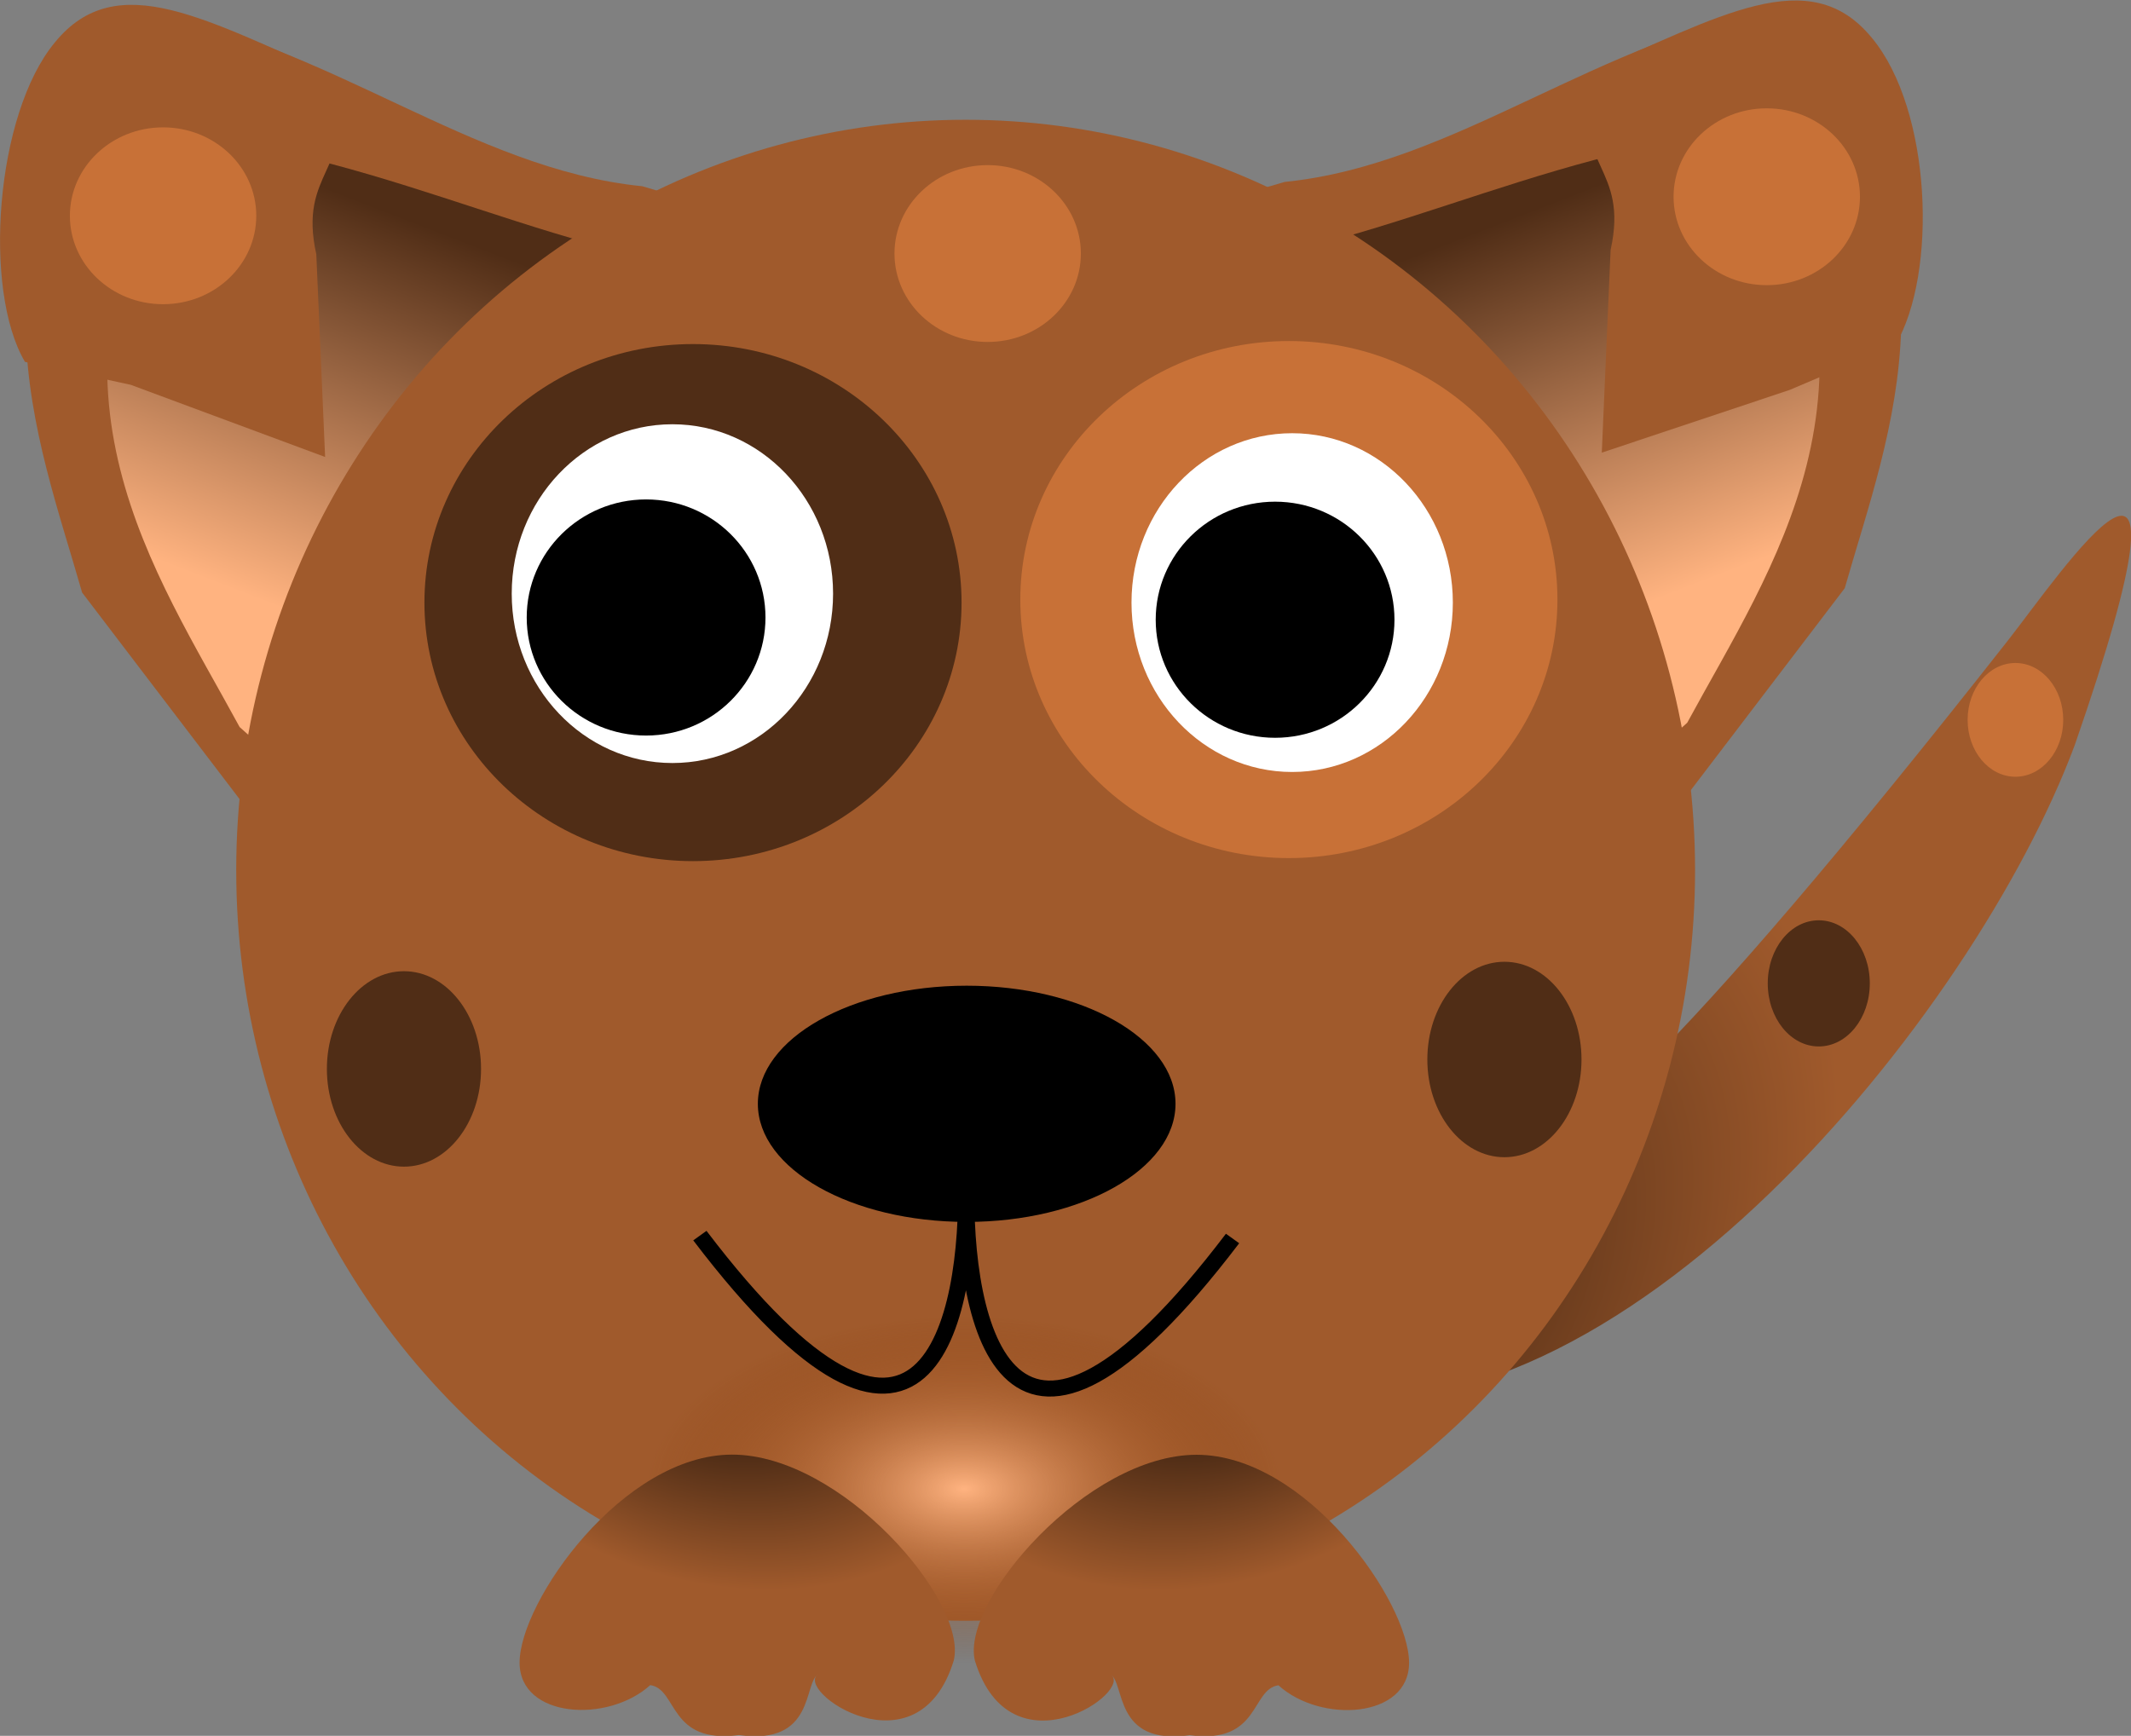 <svg xmlns="http://www.w3.org/2000/svg" viewBox="0 0 309.411 252.086"><rect x="0" y="0" width="309.411" height="252.086" fill="#808080" stroke="none"/><defs><radialGradient id="c" gradientUnits="userSpaceOnUse" cy="433.61" cx="583.55" gradientTransform="matrix(.821 .57 -.885 1.273 42.724 -90.325)" r="21.268"><stop offset="0" stop-color="#502d16"/><stop offset="1" stop-color="#a05a2c"/></radialGradient><radialGradient id="d" gradientUnits="userSpaceOnUse" cy="167.83" cx="562.48" gradientTransform="matrix(1 0 0 1.161 0 -27.069)" r="4.319"><stop offset="0" stop-color="#ffb380"/><stop offset="1" stop-color="#803300" stop-opacity="0"/></radialGradient><radialGradient id="e" gradientUnits="userSpaceOnUse" cy="469.88" cx="863.84" gradientTransform="matrix(-.473 1.102 -1.368 -.587 1147.1 119.44)" r="13.596"><stop offset="0"/><stop offset="1" stop-color="#a05a2c"/></radialGradient><radialGradient id="f" gradientUnits="userSpaceOnUse" cy="469.88" cx="863.84" gradientTransform="matrix(.473 1.102 1.368 -.587 -925.82 119.45)" r="13.596"><stop offset="0"/><stop offset="1" stop-color="#a05a2c"/></radialGradient><linearGradient id="a" x1="507.04" gradientUnits="userSpaceOnUse" y1="419.48" gradientTransform="matrix(-1.058 .446 .383 .907 984.54 -205.39)" x2="506.46" y2="393.66"><stop offset="0" stop-color="#ffb380"/><stop offset="1" stop-color="#502d16"/></linearGradient><linearGradient id="b" x1="507.04" gradientUnits="userSpaceOnUse" y1="419.48" gradientTransform="matrix(-1.058 .446 .383 .907 520.51 147.2)" x2="506.46" y2="393.66"><stop offset="0" stop-color="#ffb380"/><stop offset="1" stop-color="#502d16"/></linearGradient></defs><g transform="matrix(2.392 0 0 2.323 -124.683 -1656.62)"><path d="M149.27 769.95l14.831-20.039c2.753-9.95 7.522-21.297-3.404-36.43-11.558 2.05-20.162 9.955-30.6 11.031l-24.018 7.308 21.322 19.376z" fill-rule="evenodd" fill="#a05a2c"/><g fill-rule="evenodd"><path d="M71.94 770.22l-14.831-20.039c-2.753-9.95-7.522-21.297 3.404-36.431 11.558 2.05 20.162 9.955 30.6 11.031l24.018 7.308-21.322 19.376z" fill="#a05a2c"/><path d="M597.92 424.73l20.649-18.989c5.16-9.803 12.844-20.852 4-36.994-13.202 1.125-24.39 8.391-36.148 8.626l-28.084 5.41 19.423 21.264z" fill="url(#a)" transform="matrix(-1 0 0 1 685.24 352.85)"/><path d="M53.64 735.76c-2.57-4.491-1.802-15.485 1.82-19.976 3.79-4.778 9.246-1.33 17.29 2.216.877 5.902-2.545 5.81-1.425 11.04l.535 12.666-11.8-4.512z" fill="#a05a2c"/></g><path d="M133.89 777.31l20.649-18.989c5.16-9.803 12.844-20.852 4-36.994-13.202 1.125-24.39 8.391-36.148 8.626l-28.084 5.41 19.423 21.264z" fill-rule="evenodd" fill="url(#b)"/><path d="M131.12 800.38s-17.226-5.104-5.29-5.415c7.635.241 13.816-3.38 17.333-8.59 3.099-.23 10.258-6.221 30.838-33.19 3.203-4.196 12.437-18.324 4.062 6.534-6.093 16.861-27.677 44.315-46.944 40.661z" fill-rule="evenodd" fill="url(#c)"/><ellipse rx="44.276" transform="matrix(1 0 0 .869 -100.35 660.63)" ry="53.99" cy="123.03" cx="211.09" fill-rule="evenodd" fill="#a05a2c"/><ellipse rx="16.302" transform="translate(-440.98 640.67)" ry="16.162" cy="110.14" cx="535.17" fill-rule="evenodd" fill="#502d16"/><ellipse rx="9.753" transform="translate(-447.67 635.93)" ry="10.589" cy="114.32" cx="540.61" fill-rule="evenodd" fill="#fff"/><ellipse rx="16.302" transform="translate(-404.81 640.48)" ry="16.162" cy="110.14" cx="535.17" fill-rule="evenodd" fill="#c87137"/><ellipse rx="9.753" transform="translate(-410.05 636.49)" ry="10.589" cy="114.32" cx="540.61" fill-rule="evenodd" fill="#fff"/><ellipse rx="9.753" transform="matrix(.743 0 0 .697 -310.33 672.06)" ry="10.589" cy="114.32" cx="540.61" fill-rule="evenodd"/><ellipse rx="9.753" transform="matrix(.743 0 0 .697 -272.15 672.2)" ry="10.589" cy="114.32" cx="540.61" fill-rule="evenodd"/><ellipse rx="16.441" transform="matrix(.771 0 0 .736 -319.97 667.85)" ry="10.032" cy="155.29" cx="558.72" fill-rule="evenodd"/><ellipse rx="4.319" transform="matrix(4.452 0 0 2.167 -2393.5 442.64)" ry="5.016" cy="167.83" cx="562.48" fill-rule="evenodd" fill="url(#d)"/><path d="M110.77 786.76c.217 8.973-2.455 22.195-16.162 3.623M110.78 786.94c-.217 8.973 2.455 22.195 16.162 3.623" stroke="#000" fill="none"/><path d="M167.18 734.7c2.57-4.491 2.196-14.697-1.427-19.188-3.79-4.778-9.244-1.331-17.289 2.216-.877 5.902 2.545 5.81 1.425 11.04l-.535 12.666 11.405-3.92z" fill-rule="evenodd" fill="#a05a2c"/><path d="M110.02 816.94c-2.177 7.331-9.822 1.826-8.21.847-.94.535-.172 4.487-4.829 3.819-4.29.582-3.703-2.87-5.386-3.122-2.57 2.406-7.931 2.07-7.931-1.405 0-3.808 6.26-13.005 12.899-13.005 6.638 0 14.317 9.156 13.457 12.866z" fill-rule="evenodd" fill="url(#e)"/><path d="M111.3 816.95c2.177 7.331 9.822 1.826 8.21.847.94.535.172 4.487 4.829 3.819 4.29.582 3.703-2.87 5.386-3.122 2.57 2.406 7.931 2.07 7.931-1.405 0-3.809-6.26-13.005-12.899-13.005-6.638 0-14.317 9.156-13.457 12.866z" fill-rule="evenodd" fill="url(#f)"/><ellipse rx="16.302" transform="matrix(.287 0 0 .378 -76.948 738.33)" ry="16.162" cy="110.14" cx="535.17" fill-rule="evenodd" fill="#502d16"/><ellipse rx="16.302" transform="matrix(.287 0 0 .378 -10.15 737.74)" ry="16.162" cy="110.14" cx="535.17" fill-rule="evenodd" fill="#502d16"/><ellipse rx="16.302" transform="matrix(.347 0 0 .342 -73.627 691.32)" ry="16.162" cy="110.14" cx="535.17" fill-rule="evenodd" fill="#c87137"/><ellipse rx="16.302" transform="matrix(.347 0 0 .342 -123.68 688.96)" ry="16.162" cy="110.14" cx="535.17" fill-rule="evenodd" fill="#c87137"/><ellipse rx="16.302" transform="matrix(.347 0 0 .342 -26.336 687.77)" ry="16.162" cy="110.14" cx="535.17" fill-rule="evenodd" fill="#c87137"/><ellipse rx="16.302" transform="matrix(.19 0 0 .244 60.843 747.74)" ry="16.162" cy="110.14" cx="535.17" fill-rule="evenodd" fill="#502d16"/><ellipse rx="16.302" transform="matrix(.178 0 0 .22 79.202 733.91)" ry="16.162" cy="110.14" cx="535.17" fill-rule="evenodd" fill="#c87137"/></g></svg>